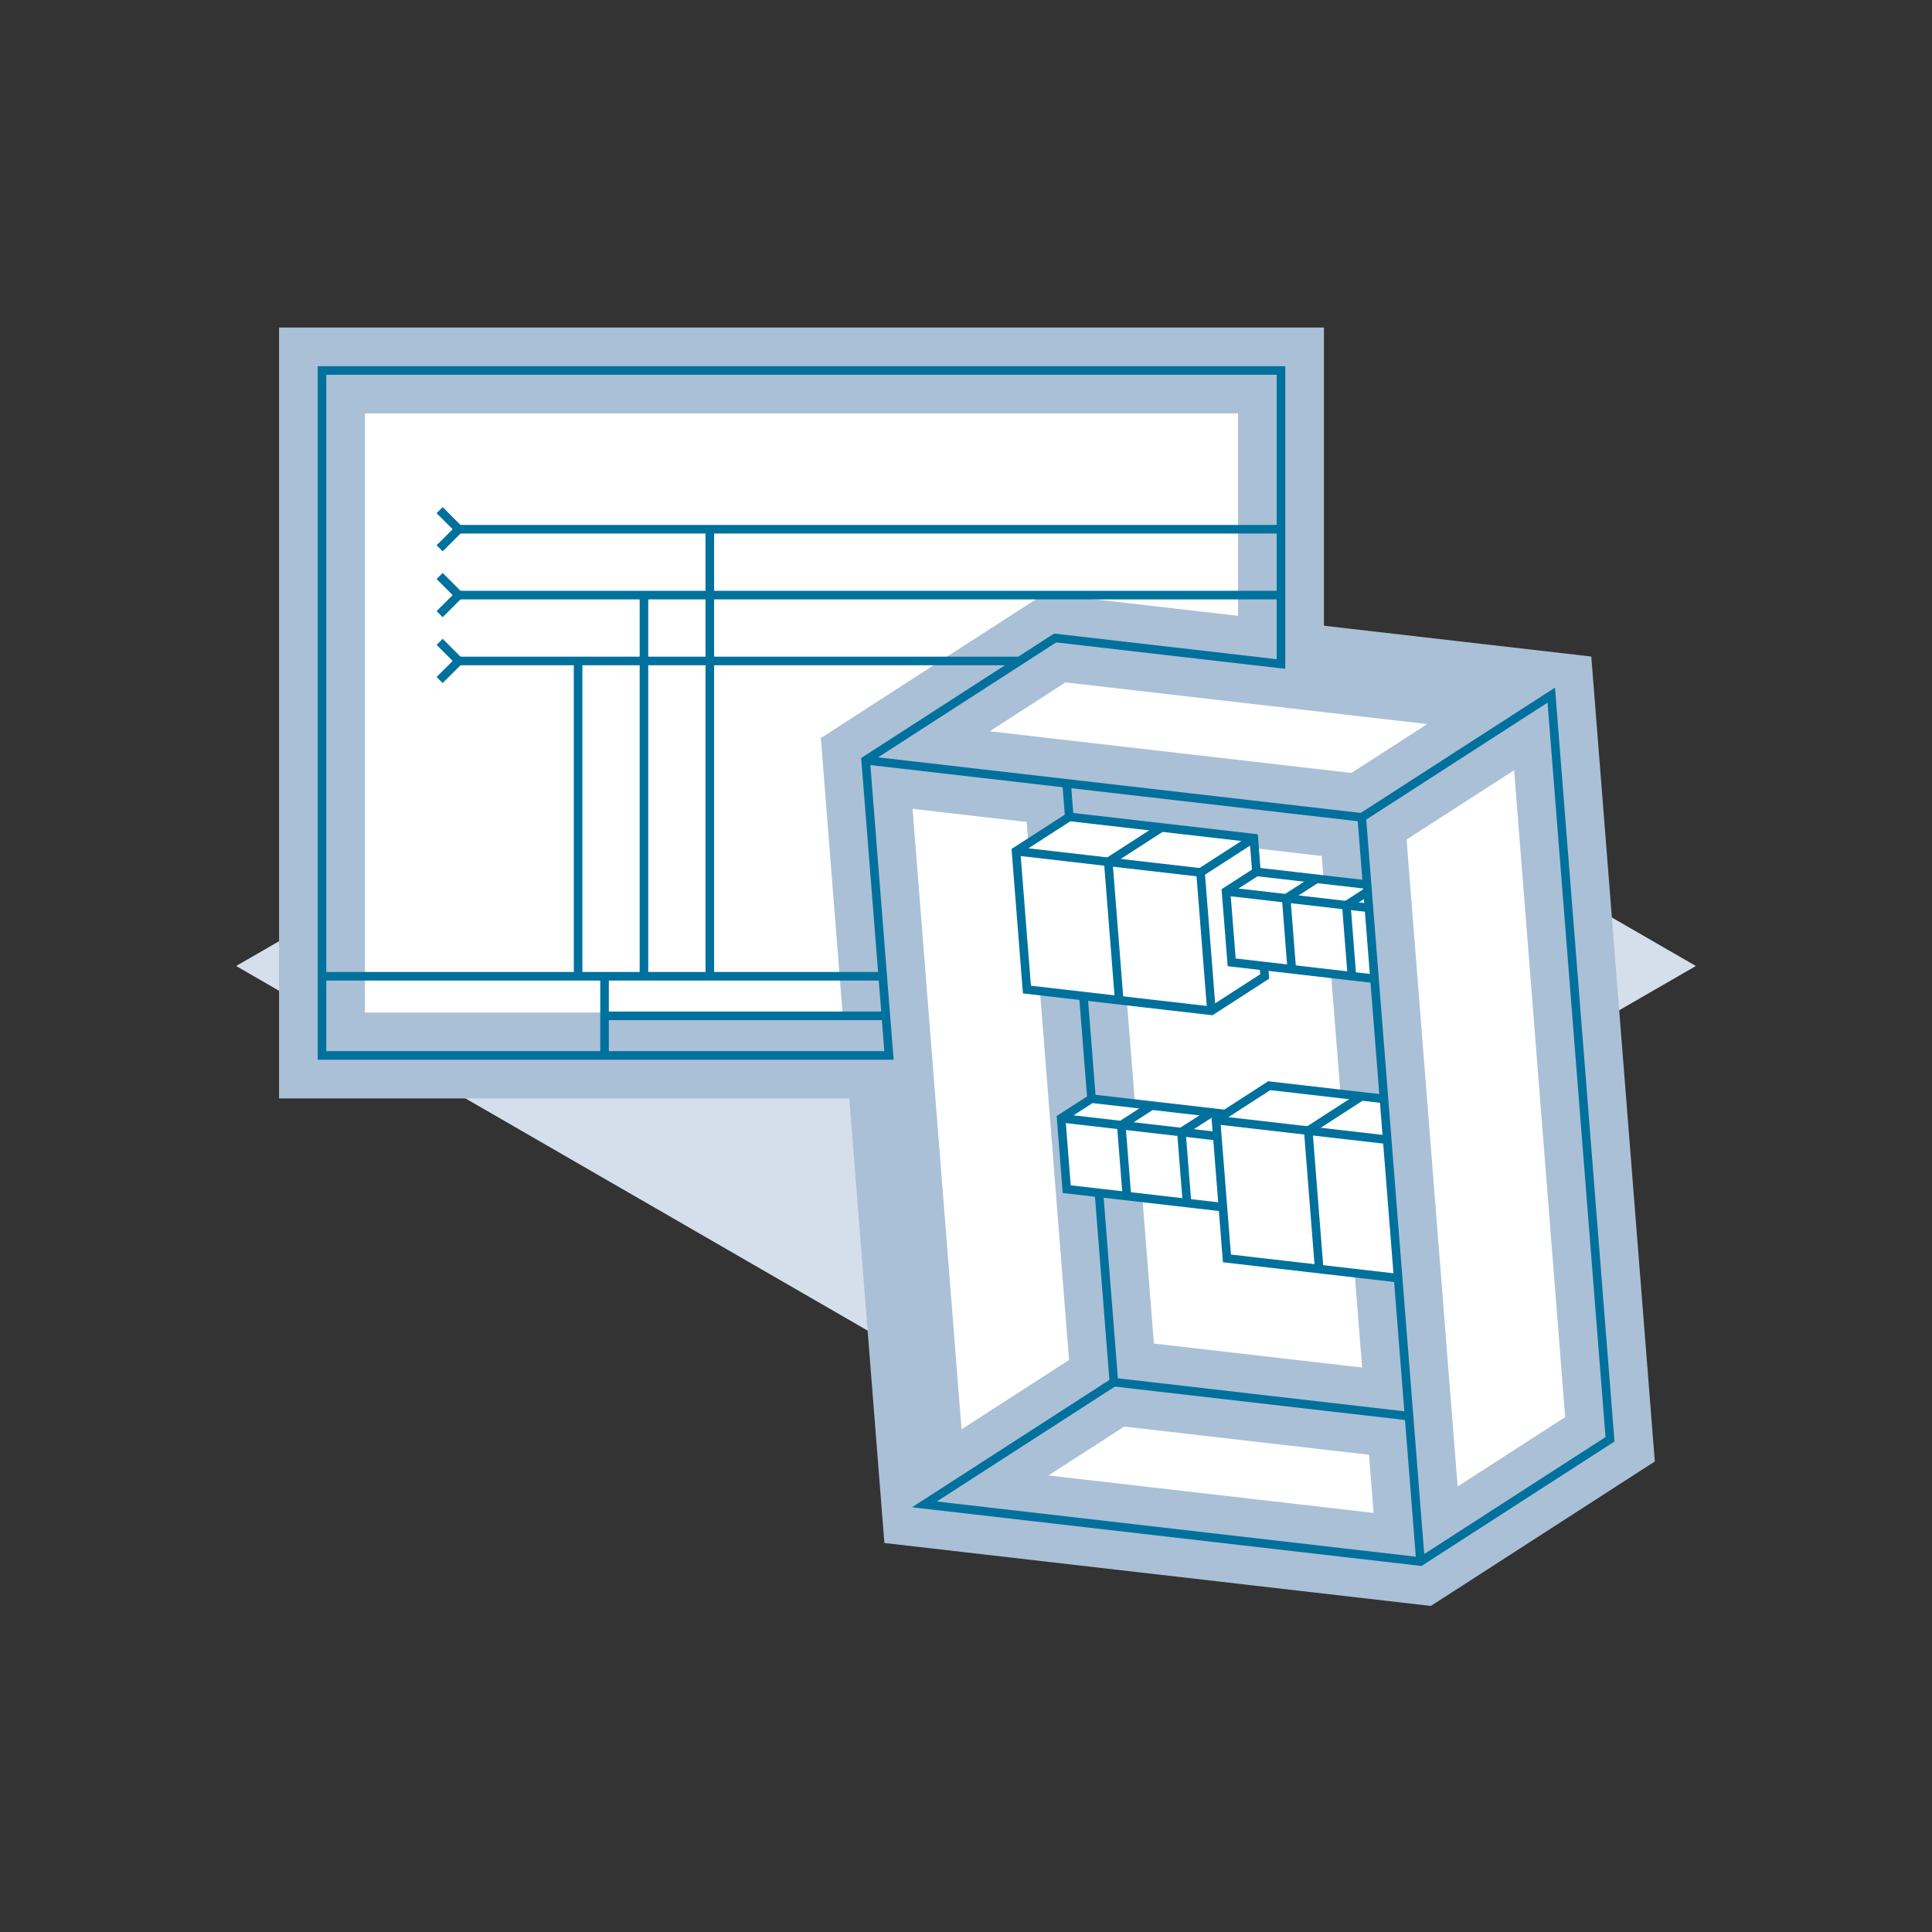 <svg xmlns="http://www.w3.org/2000/svg" viewBox="0 0 450 450"><rect x="0" y="0" width="450" height="450" fill="#333333" stroke="none"/><title>electrical-design-equipement-&amp;amp;-machinery</title><g id="Calque_1" data-name="Calque 1"><polygon points="55 225 225 126.85 395 225 225 323.15 55 225" style="fill:#d5dfeb"/></g><g id="Calque_2" data-name="Calque 2"><rect x="75" y="86.29" width="223.37" height="159.55" style="fill:#fff;stroke:#aac0d6;stroke-miterlimit:10;stroke-width:20px"/><polygon points="375 335.24 361.32 161.91 245.76 148.6 201.63 177.07 215.31 350.4 330.86 363.71 375 335.24" style="fill:#fff"/><polyline points="201.63 177.07 317.18 190.38 330.86 363.71" style="fill:none;stroke:#aac0d6;stroke-miterlimit:10;stroke-width:20px"/><polyline points="328.19 329.85 259.44 321.93 248.44 182.46" style="fill:none;stroke:#aac0d6;stroke-miterlimit:10;stroke-width:20px"/><polygon points="375 335.24 361.32 161.91 245.76 148.6 201.63 177.07 215.31 350.4 330.86 363.71 375 335.24" style="fill:none;stroke:#aac0d6;stroke-miterlimit:10;stroke-width:20px"/><line x1="259.44" y1="321.93" x2="215.31" y2="350.4" style="fill:none;stroke:#aac0d6;stroke-miterlimit:10;stroke-width:20px"/><line x1="361.32" y1="161.91" x2="317.18" y2="190.38" style="fill:none;stroke:#aac0d6;stroke-miterlimit:10;stroke-width:20px"/></g><g id="Calque_3" data-name="Calque 3"><polyline points="102.4 118.82 106.85 123.27 102.4 127.71" style="fill:none;stroke:#00719d;stroke-miterlimit:10;stroke-width:2px"/><polyline points="102.4 134.16 106.85 138.61 102.4 143.05" style="fill:none;stroke:#00719d;stroke-miterlimit:10;stroke-width:2px"/><polyline points="102.4 149.5 106.85 153.95 102.4 158.39" style="fill:none;stroke:#00719d;stroke-miterlimit:10;stroke-width:2px"/><line x1="106.85" y1="123.27" x2="298.37" y2="123.27" style="fill:none;stroke:#00719d;stroke-miterlimit:10;stroke-width:2px"/><line x1="106.85" y1="153.95" x2="237.38" y2="153.95" style="fill:none;stroke:#00719d;stroke-miterlimit:10;stroke-width:2px"/><line x1="106.85" y1="138.61" x2="298.37" y2="138.61" style="fill:none;stroke:#00719d;stroke-miterlimit:10;stroke-width:2px"/><line x1="134.65" y1="227.39" x2="134.65" y2="153.95" style="fill:none;stroke:#00719d;stroke-miterlimit:10;stroke-width:2px"/><line x1="165.33" y1="227.39" x2="165.33" y2="123.27" style="fill:none;stroke:#00719d;stroke-miterlimit:10;stroke-width:2px"/><line x1="149.99" y1="227.39" x2="149.99" y2="138.61" style="fill:none;stroke:#00719d;stroke-miterlimit:10;stroke-width:2px"/><polygon points="298.37 154.66 245.76 148.6 201.63 177.07 207.06 245.84 75 245.84 75 86.29 298.37 86.29 298.37 154.66 298.37 154.66" style="fill:none;stroke:#00719d;stroke-miterlimit:10;stroke-width:2px"/><line x1="75" y1="227.39" x2="205.6" y2="227.39" style="fill:none;stroke:#00719d;stroke-miterlimit:10;stroke-width:2px"/><line x1="140.81" y1="227.39" x2="140.81" y2="245.84" style="fill:none;stroke:#00719d;stroke-miterlimit:10;stroke-width:2px"/><line x1="140.81" y1="236.61" x2="206.33" y2="236.61" style="fill:none;stroke:#00719d;stroke-miterlimit:10;stroke-width:2px"/><polygon points="320.15 227.98 318.42 206.04 292.65 203.07 292.03 195.21 249.05 190.26 236.65 198.26 239.19 230.49 282.17 235.44 294.57 227.44 294.38 225.01 320.15 227.98" style="fill:#fff"/><polyline points="270.54 192.74 258.14 200.74 260.68 232.97" style="fill:none;stroke:#00719d;stroke-miterlimit:10;stroke-width:2px"/><line x1="279.62" y1="203.21" x2="236.65" y2="198.26" style="fill:none;stroke:#00719d;stroke-miterlimit:10;stroke-width:2px"/><polyline points="292.65 203.07 292.03 195.21 249.05 190.26 236.65 198.26 239.19 230.49 282.17 235.44 294.57 227.44 294.38 225.01" style="fill:none;stroke:#00719d;stroke-miterlimit:10;stroke-width:2px"/><polyline points="292.03 195.21 279.63 203.21 282.17 235.44" style="fill:none;stroke:#00719d;stroke-miterlimit:10;stroke-width:2px"/><polyline points="306.65 204.68 299.58 209.24 300.88 225.76" style="fill:none;stroke:#00719d;stroke-miterlimit:10;stroke-width:2px"/><polyline points="318.55 207.66 313.59 210.86 314.89 227.38" style="fill:none;stroke:#00719d;stroke-miterlimit:10;stroke-width:2px"/><line x1="318.85" y1="211.46" x2="285.57" y2="207.63" style="fill:none;stroke:#00719d;stroke-miterlimit:10;stroke-width:2px"/><polyline points="318.42 206.04 292.65 203.07 285.57 207.63 286.88 224.15 320.15 227.98" style="fill:none;stroke:#00719d;stroke-miterlimit:10;stroke-width:2px"/><polygon points="322.35 255.96 295.63 252.88 285.39 259.49 282.25 259.12 254.23 255.9 247.16 260.46 248.46 276.98 284.83 281.17 285.78 293.11 325.65 297.7 322.35 255.96" style="fill:#fff"/><polyline points="268.24 257.51 261.17 262.07 262.47 278.59" style="fill:none;stroke:#00719d;stroke-miterlimit:10;stroke-width:2px"/><polyline points="282.25 259.12 275.17 263.69 276.48 280.2" style="fill:none;stroke:#00719d;stroke-miterlimit:10;stroke-width:2px"/><line x1="283.53" y1="264.65" x2="247.16" y2="260.46" style="fill:none;stroke:#00719d;stroke-miterlimit:10;stroke-width:2px"/><line x1="283.23" y1="260.88" x2="323.11" y2="265.47" style="fill:none;stroke:#00719d;stroke-miterlimit:10;stroke-width:2px"/><polyline points="317.12 255.35 304.72 263.36 307.26 295.59" style="fill:none;stroke:#00719d;stroke-miterlimit:10;stroke-width:2px"/><polyline points="284.83 281.17 248.46 276.98 247.16 260.46 254.23 255.9 282.25 259.12 285.39 259.49" style="fill:none;stroke:#00719d;stroke-miterlimit:10;stroke-width:2px"/><polyline points="325.65 297.7 285.78 293.11 283.23 260.88 295.63 252.88 322.35 255.96" style="fill:none;stroke:#00719d;stroke-miterlimit:10;stroke-width:2px"/><line x1="249.05" y1="190.26" x2="248.44" y2="182.46" style="fill:none;stroke:#00719d;stroke-miterlimit:10;stroke-width:2px"/><line x1="254.23" y1="255.9" x2="252.35" y2="232.01" style="fill:none;stroke:#00719d;stroke-miterlimit:10;stroke-width:2px"/><polyline points="328.19 329.85 259.44 321.93 255.97 277.84" style="fill:none;stroke:#00719d;stroke-miterlimit:10;stroke-width:2px"/><polyline points="201.63 177.07 317.18 190.38 330.86 363.71" style="fill:none;stroke:#00719d;stroke-miterlimit:10;stroke-width:2px"/><polyline points="259.44 321.93 215.31 350.4 330.86 363.71 375 335.24 361.32 161.91 317.18 190.38" style="fill:none;stroke:#00719d;stroke-miterlimit:10;stroke-width:2px"/><rect x="45" y="45" width="360" height="360" style="fill:none"/></g></svg>